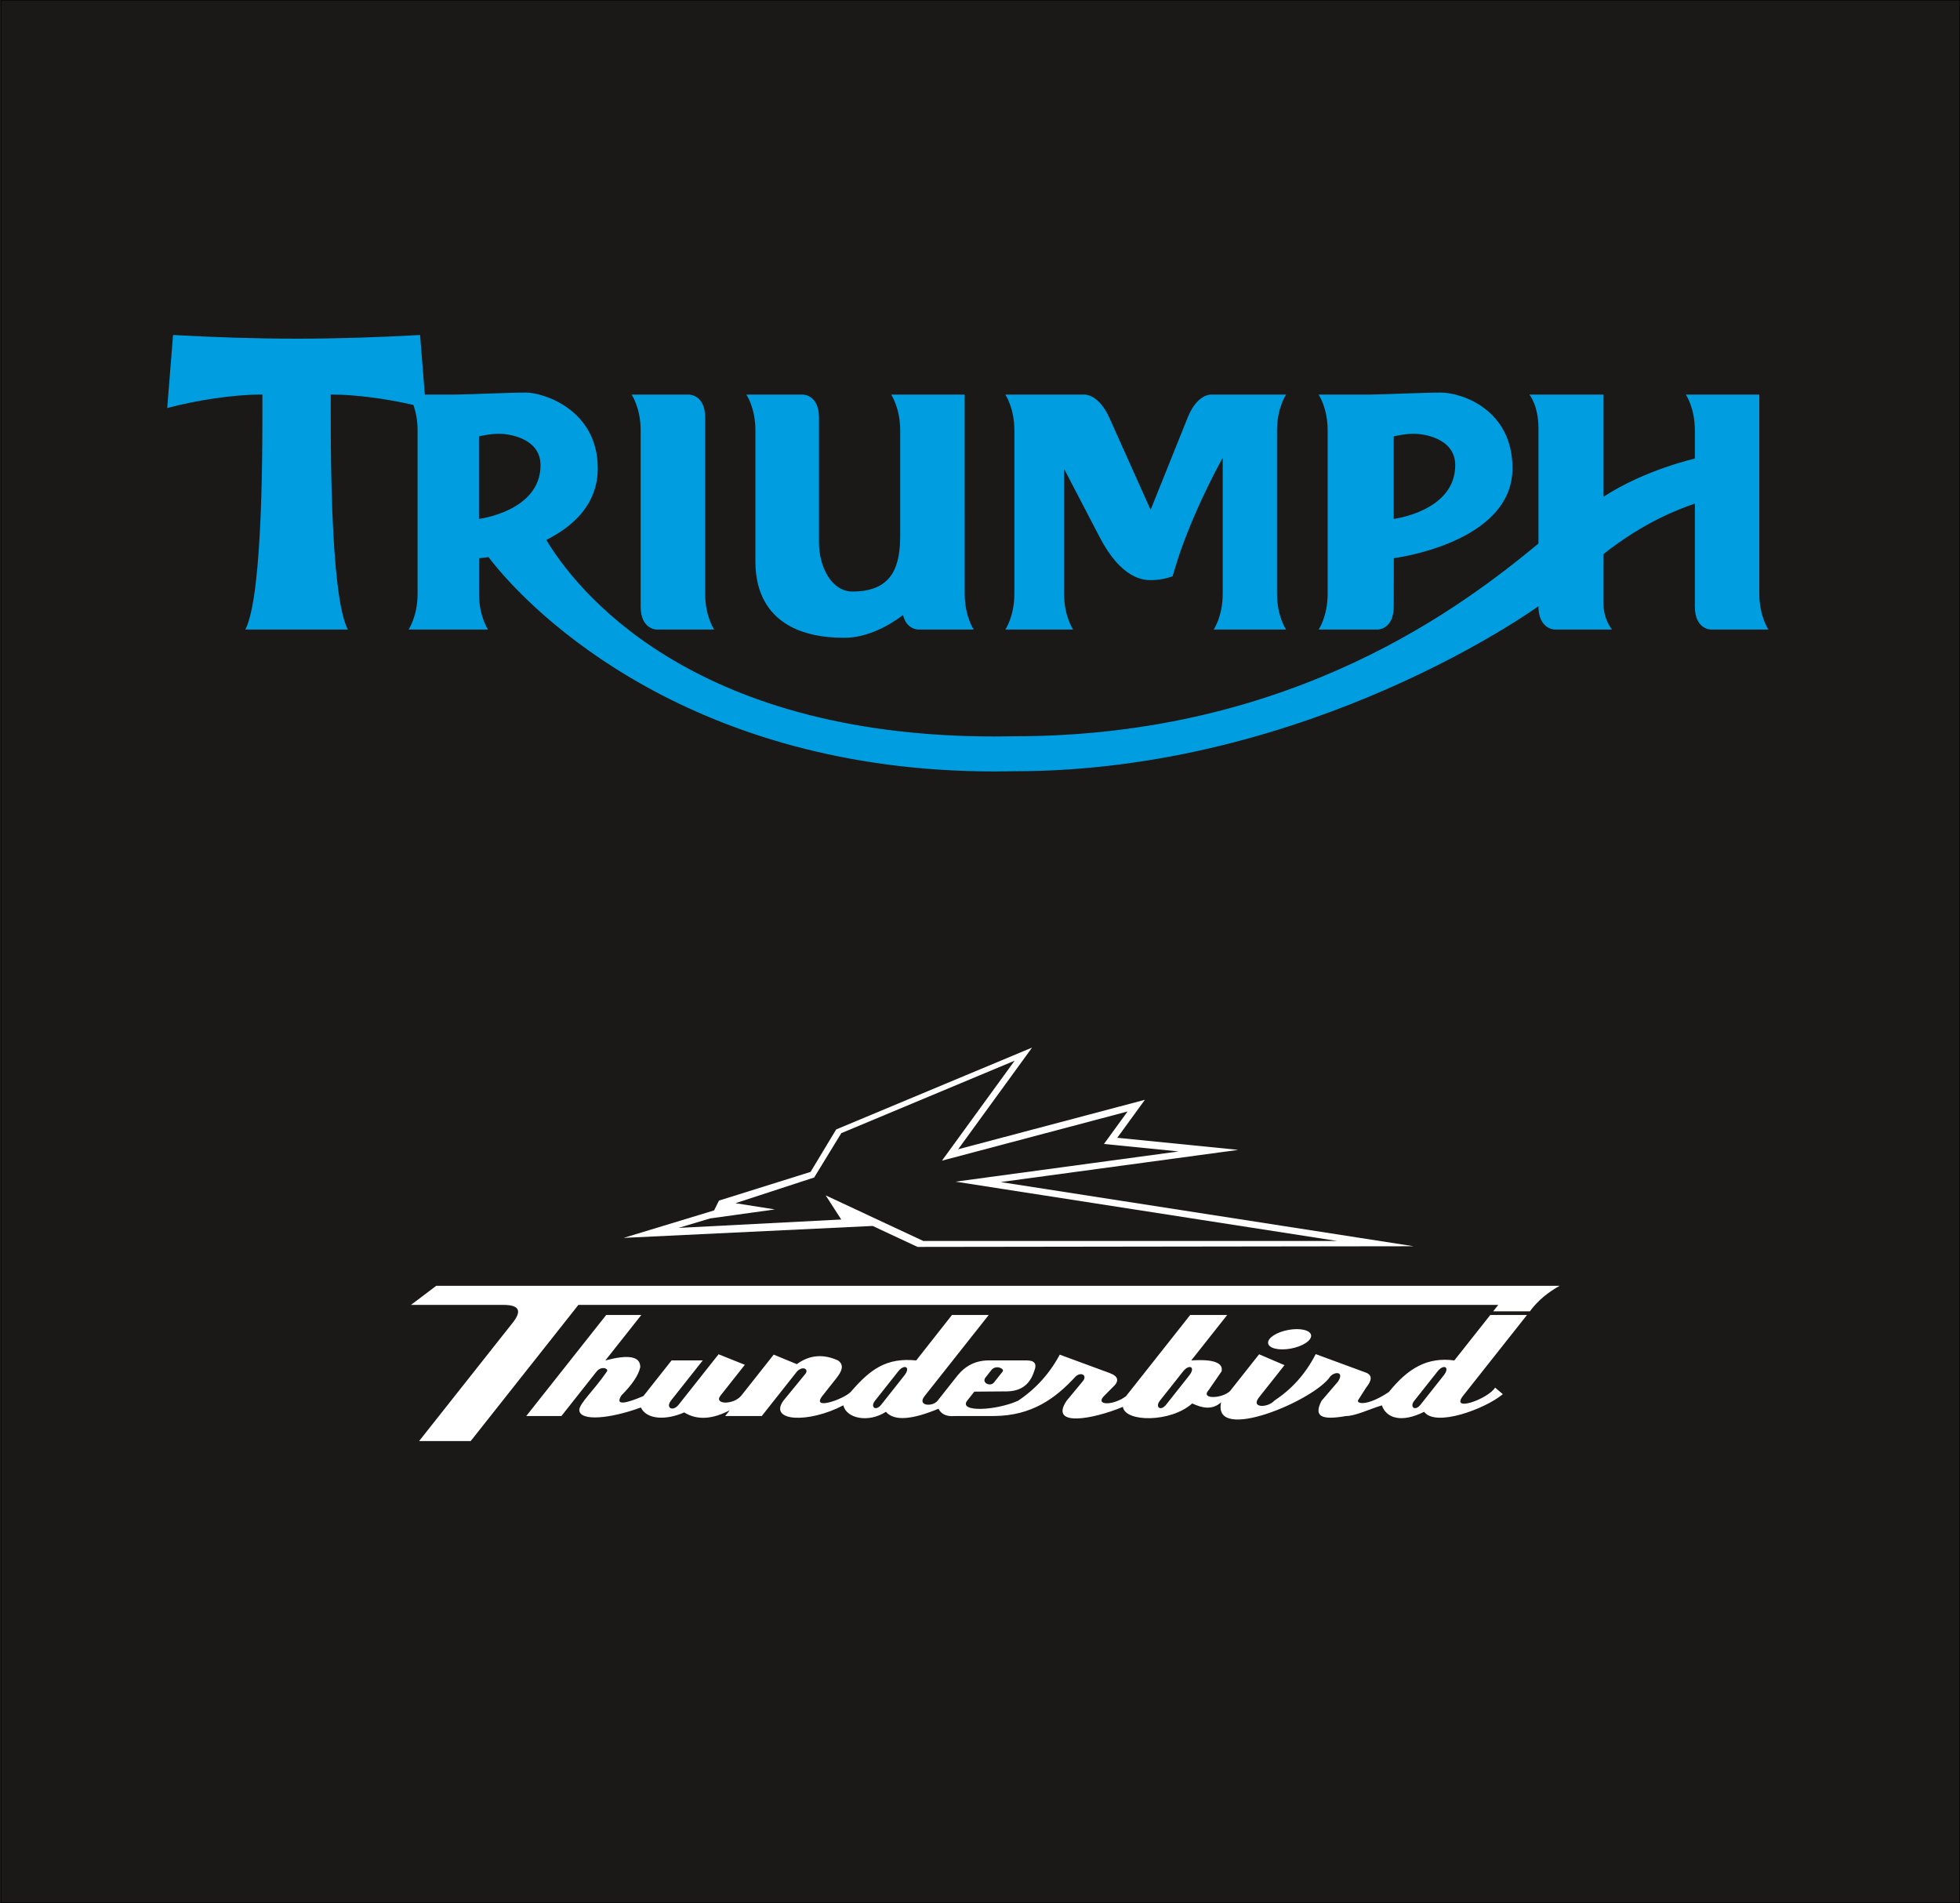 <?xml version="1.0" encoding="UTF-8"?>
<svg xmlns="http://www.w3.org/2000/svg" xmlns:xlink="http://www.w3.org/1999/xlink" width="478pt" height="464.1pt" viewBox="0 0 478 464.1" version="1.1">
<rect x="0" y="0" width="478" height="464.1" fill="#333333" stroke="none"/>
<g id="surface1">
<path style=" stroke:none;fill-rule:evenodd;fill:rgb(10.594%,9.813%,9.424%);fill-opacity:1;" d="M 0.195 463.992 L 477.98 463.992 L 477.98 0.023 L 0.195 0.023 Z M 0.195 463.992 "/>
<path style="fill:none;stroke-width:2;stroke-linecap:butt;stroke-linejoin:miter;stroke:rgb(0%,0%,0%);stroke-opacity:1;stroke-miterlimit:4;" d="M 1.953 1.078 L 4779.805 1.078 L 4779.805 4640.766 L 1.953 4640.766 Z M 1.953 1.078 " transform="matrix(0.1,0,0,-0.1,0,464.1)"/>
<path style=" stroke:none;fill-rule:evenodd;fill:rgb(100%,100%,100%);fill-opacity:1;" d="M 100.227 318.195 L 106.395 313.539 L 380.359 313.539 C 377.59 315.094 375.098 317.055 373.102 319.766 L 364.152 319.766 L 365.395 318.195 L 141.059 318.195 L 114.797 351.395 L 102.215 351.395 L 125.031 322.551 C 127.234 319.766 126.824 318.195 122.723 318.195 Z M 100.227 318.195 "/>
<path style=" stroke:none;fill-rule:evenodd;fill:rgb(100%,100%,100%);fill-opacity:1;" d="M 314.242 324.289 C 317.137 323.77 319.605 324.367 319.754 325.621 C 319.895 326.887 317.664 328.328 314.766 328.855 C 311.867 329.379 309.402 328.781 309.258 327.523 C 309.113 326.262 311.344 324.816 314.242 324.289 Z M 314.242 324.289 "/>
<path style=" stroke:none;fill-rule:evenodd;fill:rgb(100%,100%,100%);fill-opacity:1;" d="M 128.348 345.289 L 147.836 320.656 L 156.402 320.656 L 147.633 331.738 C 153.02 330.312 156.195 330.602 156.145 333.398 C 155.68 335.477 154.02 337.789 151.547 340.266 C 149.938 342.812 152.48 342.309 156.91 340.426 L 163.781 331.738 L 171.383 331.738 L 163.602 341.574 C 162.285 343.336 164.102 344.32 165.539 342.496 L 175.242 330.238 L 181.652 332.801 L 175.723 340.297 C 173.965 342.535 178.941 342.648 180.824 340.27 L 188.688 330.324 L 194.324 332.645 C 197.504 330.328 200.855 330.148 204.359 331.738 C 205.992 332.855 205.285 334.43 203.926 336.133 L 200.594 340.348 C 197.664 344.051 205.664 341.238 207.453 339.438 C 212.262 333.852 216.18 331.012 223.445 331.738 L 232.164 320.656 L 241.129 320.656 L 225.496 340.422 C 223.566 342.859 227.426 343.113 228.645 341.574 L 233.492 335.445 C 235.422 333.078 237.965 331.609 241.633 331.738 L 250.387 331.738 C 252.234 331.73 253.004 332.496 252.195 334.402 C 251.113 337.797 248.797 339.219 245.633 339.285 L 237.617 339.348 L 235.855 341.574 C 233.762 344.406 242.812 344.012 248.273 341.574 C 252.578 338.703 255.973 334.953 258.449 330.328 L 270.523 334.777 C 272.812 335.598 273.066 336.789 271.285 338.359 L 269.098 340.57 C 267.223 342.703 271.422 342.789 274.59 340.477 L 290.262 320.656 L 299.285 320.656 L 290.52 331.738 C 296.34 331.344 298.336 332.484 297.922 334.402 L 294.754 338.984 C 292.676 341.289 298.059 341.066 299.969 339.215 L 307.066 330.242 L 313.262 332.891 L 307.023 340.773 C 304.949 343.43 309.23 343.289 310.754 341.574 C 314.852 338.848 318.281 335.258 320.871 330.199 L 333.172 334.727 C 334.742 335.363 334.559 336.645 333.172 338.359 L 331.246 341.371 C 330.66 342.297 333.289 343.047 338.715 339.438 C 343.391 333.621 348.094 330.859 354.68 331.738 L 363.445 320.656 L 372.395 320.656 L 357.004 340.117 C 353.234 344.641 362.969 341.133 364.621 338.359 L 366.508 339.965 C 362.23 343.547 350.121 348.07 347.312 344.266 C 341.766 347.047 338.105 345.828 337.004 342.695 C 334.09 343.566 330.586 345.289 328.254 345.301 C 322.316 346.328 320.285 345.469 322.297 341.574 L 326.312 336.891 C 327.922 334.402 325.512 334.402 324.406 335.664 C 320.602 341.477 295.598 352.051 297.805 341.953 C 295.652 343.871 293.238 343.387 290.754 342.227 C 285.488 346.938 274.355 346.812 273.852 343.059 C 266.254 346.215 255.852 347.941 260.121 341.574 L 263.891 337.023 C 265.43 335.395 263.656 334.402 262.309 335.664 C 257.43 340.977 251.672 345.223 242.465 345.289 L 232.922 345.289 C 230.91 345.484 229.562 344.895 228.883 343.512 C 222.66 346.102 218.129 346.664 216.055 344.266 C 211.703 347.074 206.371 345.824 205.672 342.684 C 197.152 347.137 187.422 346.637 191.035 341.578 L 196.438 334.984 C 197.297 333.844 195.77 332.996 194.395 334.402 L 185.781 345.289 L 176.855 345.289 L 177.961 343.895 C 173.82 346.051 170.086 346.414 166.859 344.414 C 162.492 346.355 157.684 346.203 156.297 343.211 C 148.746 345.98 141.469 346.609 141.281 343.887 C 141.211 342.277 144.742 339.203 148.035 334.402 C 148.465 333.715 146.691 333.016 145.527 334.402 L 136.922 345.289 Z M 128.348 345.289 "/>
<path style=" stroke:none;fill-rule:evenodd;fill:rgb(10.594%,9.813%,9.424%);fill-opacity:1;" d="M 219.059 334.402 L 213.387 341.574 C 212.172 343.105 213.566 344.227 214.922 342.52 L 220.574 335.371 C 222.176 333.344 220.551 332.516 219.059 334.402 Z M 219.059 334.402 "/>
<path style=" stroke:none;fill-rule:evenodd;fill:rgb(10.594%,9.813%,9.424%);fill-opacity:1;" d="M 240.352 335.891 C 239.316 337.203 241.527 338.23 242.402 337.121 L 244.555 334.402 C 244.953 333.688 242.859 332.773 241.812 334.047 Z M 240.352 335.891 "/>
<path style=" stroke:none;fill-rule:evenodd;fill:rgb(10.594%,9.813%,9.424%);fill-opacity:1;" d="M 288.535 334.402 L 282.859 341.574 C 281.648 343.105 283.047 344.227 284.395 342.52 L 290.051 335.371 C 291.652 333.344 290.027 332.516 288.535 334.402 Z M 288.535 334.402 "/>
<path style=" stroke:none;fill-rule:evenodd;fill:rgb(10.594%,9.813%,9.424%);fill-opacity:1;" d="M 350.59 334.402 L 344.91 341.574 C 343.695 343.105 345.094 344.227 346.445 342.52 L 352.098 335.371 C 353.699 333.344 352.074 332.516 350.59 334.402 Z M 350.59 334.402 "/>
<path style=" stroke:none;fill-rule:evenodd;fill:rgb(100%,100%,100%);fill-opacity:1;" d="M 251.703 255.449 L 203.922 275.414 L 197.68 285.766 L 175.34 292.762 L 174.152 295.156 L 152.094 301.855 L 212.828 298.945 L 223.773 304.055 L 344.773 303.895 L 244.031 288.242 L 301.996 280.391 L 272.48 277.445 L 279.215 268.184 L 233.672 280.246 Z M 251.703 255.449 "/>
<path style=" stroke:none;fill-rule:evenodd;fill:rgb(10.594%,9.813%,9.424%);fill-opacity:1;" d="M 247.449 258.648 L 205.176 276.316 L 198.559 287.129 L 179.363 293.398 L 188.977 294.914 L 173.18 297.113 L 165.461 299.422 L 205.16 297.371 L 201.367 291.492 L 225.172 302.605 L 326.098 302.605 L 233.039 288.145 L 287.449 280.777 L 269.23 278.953 L 274.992 271.031 L 229.723 283.023 Z M 247.449 258.648 "/>
<path style=" stroke:none;fill-rule:evenodd;fill:rgb(0%,61.914%,87.889%);fill-opacity:1;" d="M 59.836 153.512 C 64.258 144.883 63.992 106.602 63.992 96.203 C 56.77 96.203 47.781 97.629 40.781 99.496 L 42.203 81.688 C 52.121 82.242 62.387 82.586 72.328 82.586 C 82.262 82.586 92.527 82.242 102.449 81.688 L 103.605 96.23 L 110.672 96.23 C 113.086 96.23 124.145 95.73 128.297 95.73 C 132.453 95.73 145.781 99.855 145.781 114.18 C 145.781 123.164 139.516 128.504 133.227 131.656 C 140.062 143.078 167.762 179.586 242.559 179.586 C 244.184 179.586 245.805 179.57 247.395 179.539 C 315.664 179.539 357.273 147.336 375.191 132.547 L 375.191 104.406 C 375.191 98.844 372.988 96.23 372.988 96.23 L 391.039 96.23 L 391.039 121.148 C 401.195 114.523 413.34 111.828 413.34 111.828 L 413.34 104.973 C 413.34 99.406 411.137 96.23 411.137 96.23 L 429.055 96.23 L 429.055 144.77 C 429.066 150.328 431.27 153.512 431.27 153.512 L 417.234 153.512 C 417.234 153.512 413.34 153.512 413.34 147.914 L 413.34 122.789 C 409.547 124.133 401.195 127.117 391.039 135.117 L 391.039 146.984 C 391.039 151.152 393.129 153.512 393.129 153.512 L 379.09 153.512 C 379.09 153.512 375.191 153.41 375.191 147.82 C 375.191 147.82 319.742 188.066 247.387 188.066 C 245.785 188.102 244.18 188.117 242.559 188.117 C 169.117 188.117 130.062 150.164 119.133 135.852 C 117.703 136.055 116.84 136.109 116.84 136.109 L 116.828 145.477 C 117.004 150.598 119.02 153.512 119.02 153.512 L 99.637 153.512 C 99.637 153.512 101.84 150.328 101.84 144.77 L 101.84 104.973 C 101.84 102.328 101.344 100.227 100.82 98.746 C 94.387 97.262 86.867 96.203 80.66 96.203 C 80.66 106.602 80.391 144.883 84.816 153.512 Z M 354.898 113.445 C 354.898 106.855 347.223 105.773 344.809 105.773 C 342.395 105.773 339.895 106.41 339.895 106.41 L 339.895 126.539 C 339.895 126.539 354.898 124.664 354.898 113.445 Z M 323.785 104.973 C 323.785 99.414 321.586 96.23 321.586 96.23 L 333.746 96.23 C 336.16 96.23 347.223 95.73 351.379 95.73 C 356.484 95.73 368.859 99.852 368.859 114.18 C 368.859 132.477 339.922 136.109 339.922 136.109 L 339.906 144.773 L 339.895 147.914 C 339.895 153.512 335.996 153.512 335.996 153.512 L 321.586 153.512 C 321.586 153.512 323.785 150.328 323.785 144.77 Z M 295.992 153.512 C 295.992 153.512 298.195 150.328 298.195 144.77 L 298.195 111.641 C 298.195 111.641 292.215 122.145 287.871 134.469 C 287.094 136.688 285.977 140.508 285.977 140.508 C 285.977 140.508 283.73 141.465 280.605 141.465 C 278.867 141.465 273.465 141.164 268.199 131.012 C 265.797 126.379 259.504 114.328 259.504 114.328 L 259.504 144.77 C 259.504 150.328 261.711 153.512 261.711 153.512 L 245.18 153.512 C 245.18 153.512 247.383 150.328 247.383 144.77 L 247.383 104.973 C 247.383 99.414 245.18 96.23 245.18 96.23 L 264.676 96.23 C 264.676 96.23 268.016 96.23 270.555 101.887 L 280.609 124.32 L 289.652 101.809 C 291.895 96.23 295.117 96.23 295.117 96.23 L 313.637 96.23 C 313.637 96.23 311.434 99.414 311.434 104.973 L 311.434 144.77 C 311.434 150.328 313.637 153.512 313.637 153.512 Z M 235.266 144.77 C 235.266 150.328 237.469 153.512 237.469 153.512 L 223.922 153.512 C 223.922 153.512 221.039 153.512 220.23 149.953 C 219.176 150.789 212.926 155.527 205.938 155.527 C 184.234 155.527 184.23 140.191 184.23 136.676 L 184.23 104.973 C 184.23 99.414 182.027 96.23 182.027 96.23 L 195.84 96.23 C 195.84 96.23 199.73 96.23 199.73 101.824 L 199.73 132.246 C 199.73 138.367 202.871 144.246 207.887 144.246 C 218.035 144.246 219.539 137.559 219.539 130.422 L 219.539 104.973 C 219.539 99.414 217.336 96.23 217.336 96.23 L 235.262 96.23 Z M 171.969 144.77 C 171.969 150.328 174.172 153.512 174.172 153.512 L 160.137 153.512 C 160.137 153.512 156.242 153.512 156.242 147.914 L 156.242 104.973 C 156.242 99.414 154.039 96.23 154.039 96.23 L 168.074 96.23 C 168.074 96.23 171.969 96.23 171.969 101.824 Z M 131.82 113.445 C 131.82 106.855 124.145 105.773 121.73 105.773 C 119.312 105.773 116.812 106.41 116.812 106.41 L 116.812 126.539 C 116.812 126.539 131.82 124.664 131.82 113.445 Z M 131.82 113.445 "/>
</g>
</svg>
